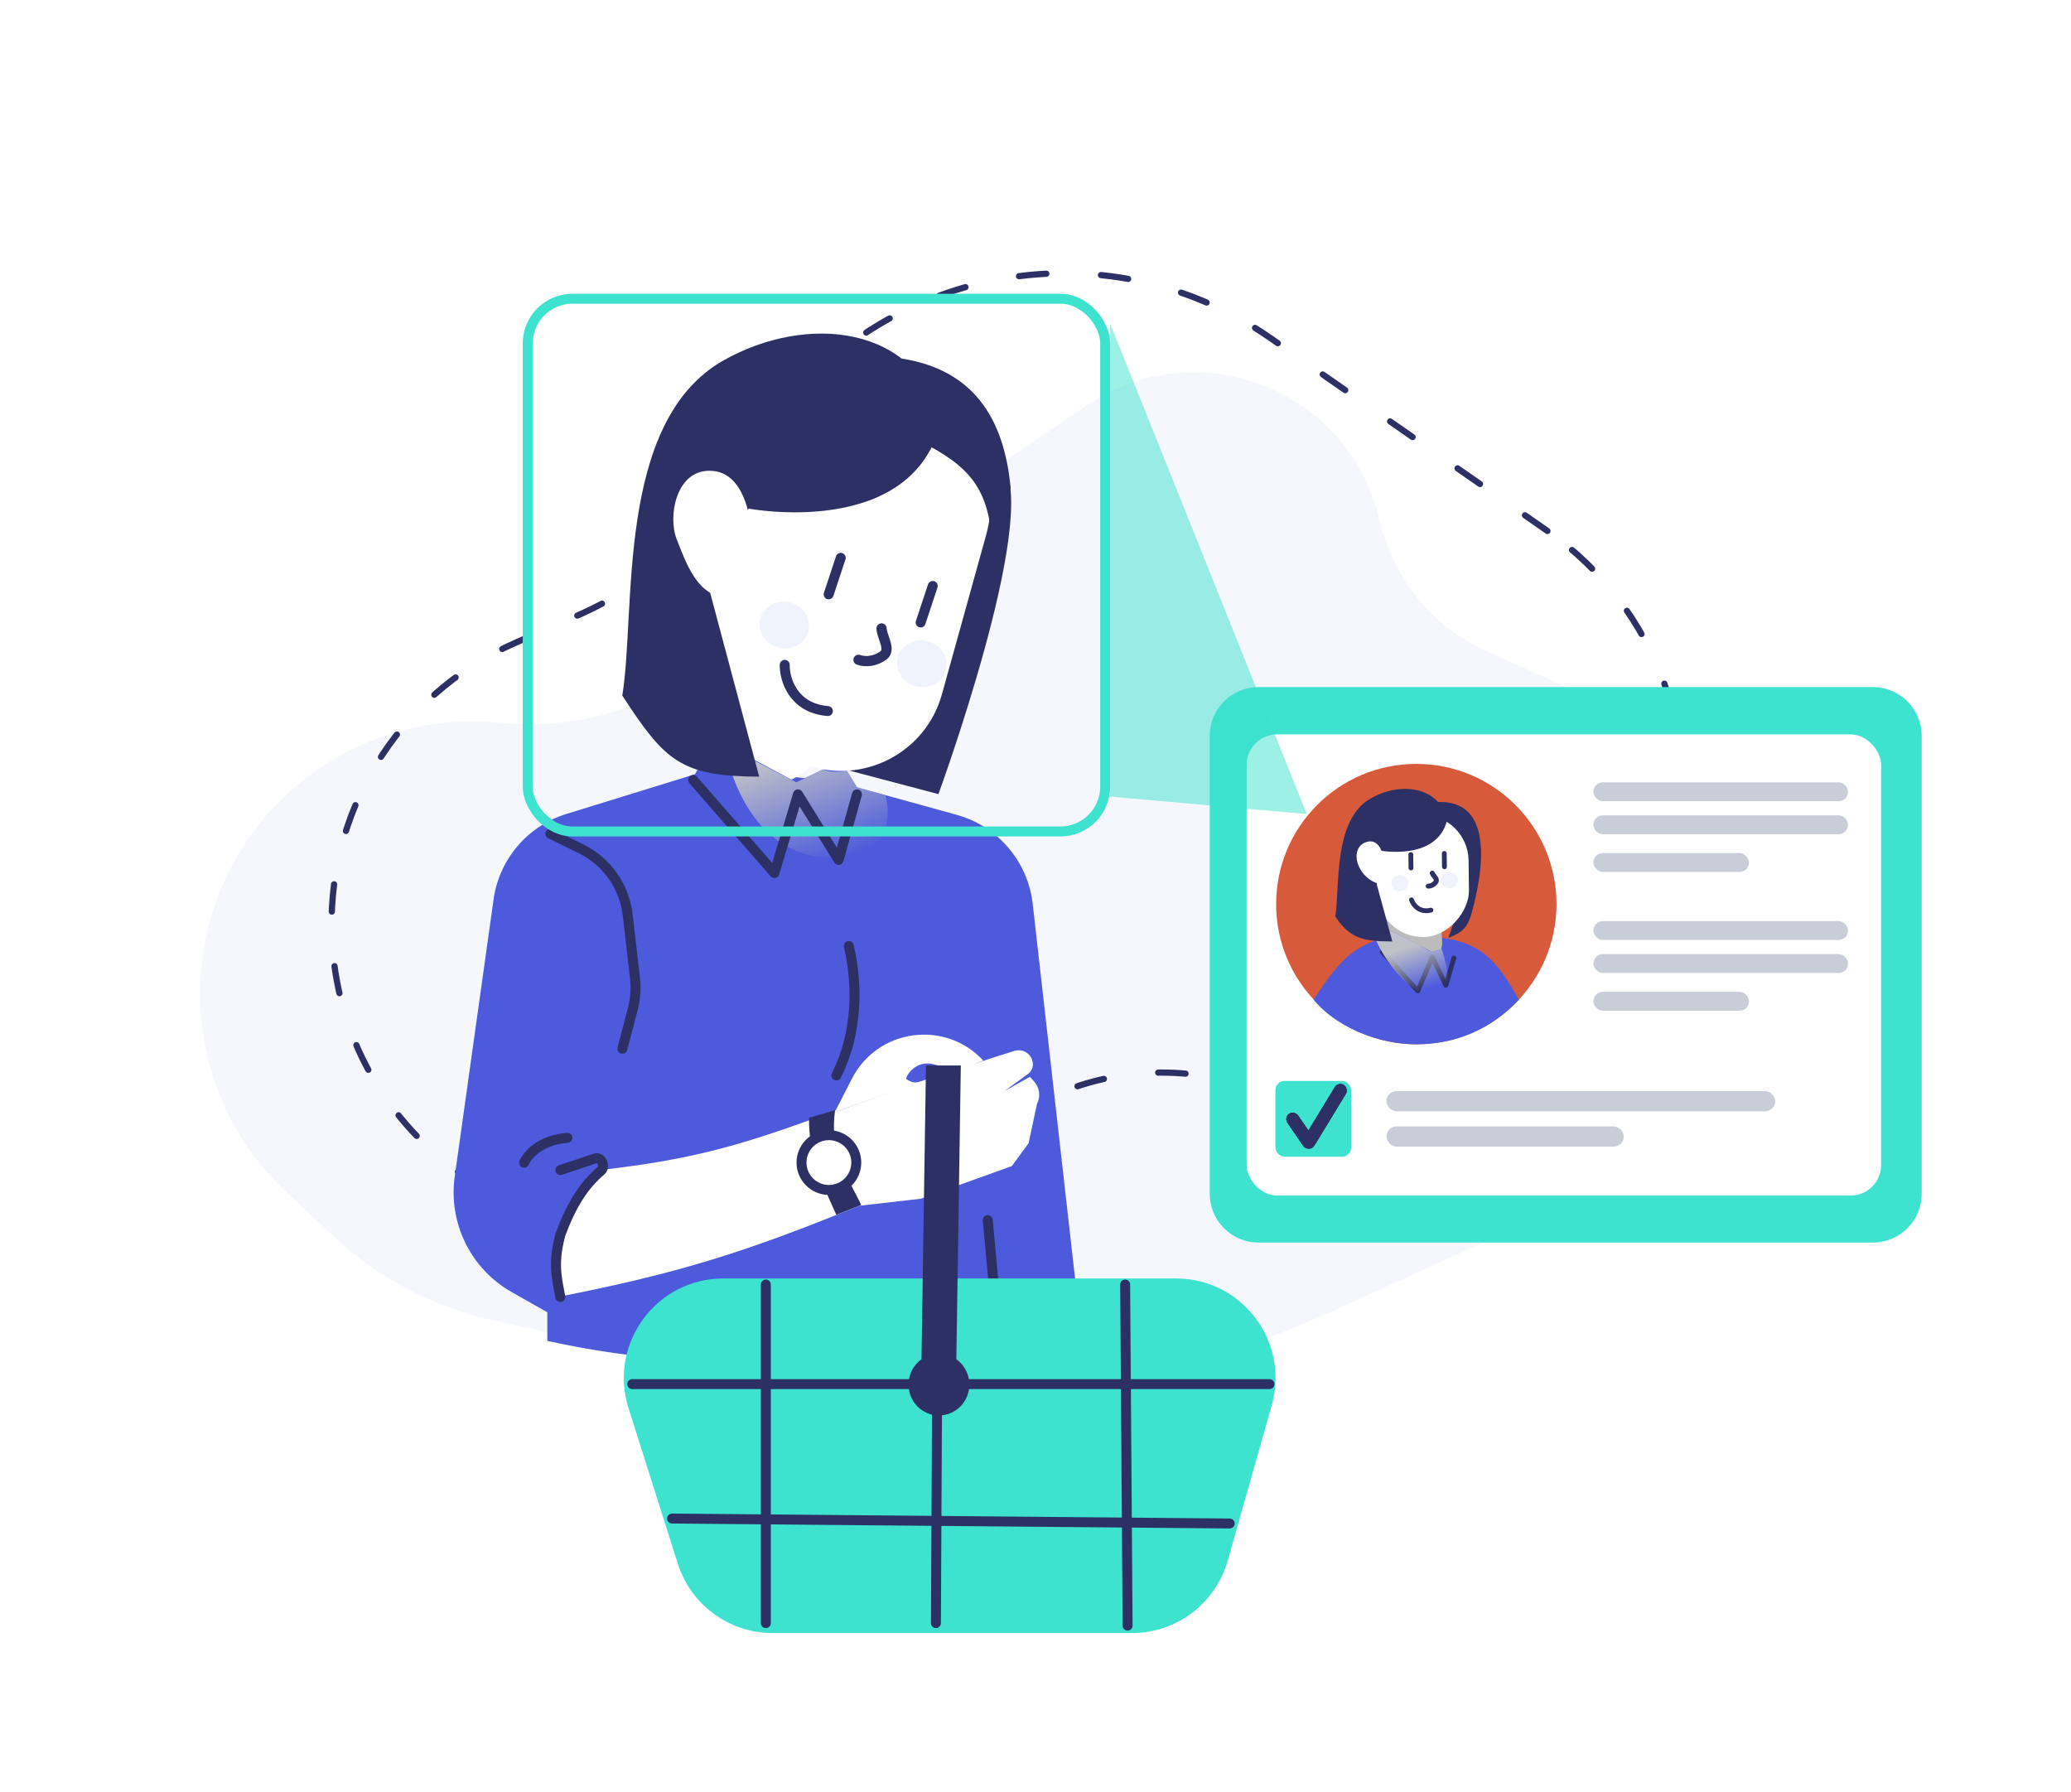 <svg width="416" height="360" viewBox="0 0 416 360" fill="none" xmlns="http://www.w3.org/2000/svg">
<path d="M57.537 239.473L67.115 248.422C76.029 256.751 87.018 262.531 98.932 265.157L148.031 275.979C188.257 284.846 230.276 280.4 267.755 263.31L352.854 224.507C361.946 220.361 369.046 212.811 372.625 203.482C379.871 184.598 371.104 163.344 352.652 155.059L298.754 130.86C287.816 125.949 279.811 116.198 277.124 104.513C271.092 78.278 240.584 66.296 218.311 81.415L138.346 135.696C127.417 143.115 114.241 146.487 101.092 145.231L100.048 145.132C82.73 143.477 65.66 150.166 54.076 163.144C34.299 185.302 35.836 219.197 57.537 239.473Z" fill="#F6F7FD"/>
<path d="M310.831 106.642L255.171 67.885C219.931 43.347 171.202 54.696 150.429 92.279C142.756 106.161 130.736 117.14 116.217 123.528L103.387 129.172C79.73 139.58 65.089 163.651 66.727 189.444C69.349 230.747 111.153 257.758 149.886 243.175L214.41 218.88C228.298 213.651 243.729 214.39 257.054 220.922C287.251 235.726 323.477 219.509 332.549 187.125L335.695 175.896C342.986 149.872 333.01 122.085 310.831 106.642Z" stroke="#2D3064" stroke-width="1.25" stroke-linecap="round" stroke-linejoin="round" stroke-dasharray="5.5 11"/>
<path fill-rule="evenodd" clip-rule="evenodd" d="M216.276 259.671L207.439 181.537C206.475 173.017 200.428 165.938 192.163 163.655L168.299 157.063L143.647 154.254L113.74 163.496C105.961 165.899 100.273 172.582 99.143 180.645L91.341 236.309C90.03 245.657 94.565 254.856 102.777 259.511L109.938 263.57V269.315L110.178 269.368C145.735 277.206 182.806 273.793 216.276 259.671Z" fill="#4C5ADB"/>
<g filter="url(#filter0_i_5536_115177)">
<path d="M168.645 155.774V143.48L146.489 126.936L143.094 152.97C142.882 154.599 143.66 156.197 145.072 157.035L152.446 161.412C157.44 164.375 163.854 163.206 167.48 158.671L167.745 158.34C168.327 157.612 168.645 156.707 168.645 155.774Z" fill="white"/>
</g>
<path d="M143.592 148.387L138.695 157.107L154.1 175.026L159.951 163.558L166.877 173.711L172.968 159.496L168.907 152.806L159.951 157.107L143.592 148.387Z" fill="#4C5ADB"/>
<path d="M188.502 159.5C188.502 159.5 208.601 104.56 201.655 93.722C194.709 82.884 189.596 84.965 172.258 84.495L162.002 152.5L188.502 159.5Z" fill="#2D3064"/>
<path d="M198.017 107.704C202.227 92.538 194.238 76.65 179.553 70.984C164.127 65.033 146.767 72.423 140.364 87.667L136.169 97.655C126.932 119.649 137.972 144.902 160.39 153.057L161.787 153.565C173.296 157.752 185.929 151.246 189.205 139.445L198.017 107.704Z" fill="white"/>
<path d="M172.446 132.524C174 133.058 175.901 132.782 177.461 131.636C179.022 130.49 177.122 127.862 177.078 126.219" stroke="#2D3064" stroke-width="2.055" stroke-linecap="round" stroke-linejoin="round"/>
<path d="M168.881 112.037L166.453 119.371" stroke="#2D3064" stroke-width="2" stroke-linecap="round" stroke-linejoin="round"/>
<path d="M187.358 117.695L184.929 125.029" stroke="#2D3064" stroke-width="2" stroke-linecap="round" stroke-linejoin="round"/>
<ellipse cx="4.993" cy="4.682" rx="4.993" ry="4.682" transform="matrix(-0.978 -0.21 -0.209 0.978 163.414 122.006)" fill="#F0F3FB"/>
<ellipse cx="4.993" cy="4.682" rx="4.993" ry="4.682" transform="matrix(-0.978 -0.21 -0.209 0.978 191.031 129.789)" fill="#F0F3FB"/>
<path d="M157.625 133.539C157.583 136.391 159.257 142.24 166.291 142.814" stroke="#2D3064" stroke-width="2" stroke-linecap="round" stroke-linejoin="round"/>
<path d="M171.136 216.639L167.68 223.379L181.72 218.391C181.596 215.318 184.46 212.989 187.443 213.735L192.498 215L197.498 213C189.829 204.737 176.28 206.607 171.136 216.639Z" fill="white"/>
<path d="M200.599 212.064L183.777 217.555L167.664 223.4L172.623 242.175L185.017 240.758L203.255 234.205L206.619 229.599L208.285 221.771L208.407 221.492C209.036 220.054 208.766 218.381 207.716 217.214L206.872 216.275L201.787 219.13L206.543 215.658C206.975 215.343 207.282 214.885 207.41 214.365C207.47 214.123 207.489 213.873 207.467 213.624L207.459 213.533C207.323 211.984 205.96 210.837 204.411 210.965L204 210.999L200.599 212.064Z" fill="white"/>
<path d="M188.006 216.355L184.878 217.283C182.902 217.87 180.918 216.389 180.918 214.328H176.477L179.048 222.745L188.006 216.355Z" fill="white"/>
<g style="mix-blend-mode:multiply">
<path d="M165.239 172.15C152.014 171.141 146.653 156.781 145.625 149.727L159.96 157.13L165.299 154.542C166.911 155.217 169.192 154.99 170.13 154.792L172.121 158.105L177.858 159.728C179.162 164.289 178.463 173.159 165.239 172.15Z" fill="url(#paint0_linear_5536_115177)"/>
</g>
<path d="M139.233 156.652L155.552 175.347L160.289 159.549L168.449 172.714L172.134 159.549M105.277 233.538C105.892 232.046 108.489 228.956 113.963 228.535" stroke="#2D3064" stroke-width="2" stroke-linecap="round" stroke-linejoin="round"/>
<path d="M110.543 167.449L116.693 170.469C121.883 173.018 125.422 178.03 126.087 183.774L127.548 196.402C127.791 198.497 127.641 200.62 127.107 202.661L125.02 210.632M170.5 190.001C171.816 195.618 173 206.001 168 216.001" stroke="#2D3064" stroke-width="2" stroke-linecap="round" stroke-linejoin="round"/>
<path d="M198.406 245.07L200.249 264.968" stroke="#2D3064" stroke-width="2" stroke-linecap="round" stroke-linejoin="round"/>
<path d="M189 84.717C183.242 108.419 150.363 102.15 150.363 102.15L142.5 118.5L152.5 156C136.736 155.908 133.59 152.881 125 139.706C127.79 122.647 123.532 84.717 145.335 72.385C162.084 62.912 184.325 65.288 189 84.717Z" fill="#2D3064"/>
<path d="M243 147.803C243 142.389 247.389 138 252.803 138H376.206C381.62 138 386.009 142.389 386.009 147.803V239.764C386.009 245.178 381.62 249.567 376.206 249.567H252.803C247.389 249.567 243 245.178 243 239.764V147.803Z" fill="#3DE3CF"/>
<rect x="250.41" y="147.5" width="127.449" height="92.623" rx="6.127" fill="white"/>
<rect x="320.062" y="157.133" width="51.151" height="3.789" rx="1.895" fill="#C9CDD8"/>
<rect x="320.062" y="185" width="51.151" height="3.789" rx="1.895" fill="#C9CDD8"/>
<rect x="320.062" y="163.764" width="51.151" height="3.789" rx="1.895" fill="#C9CDD8"/>
<rect x="320.062" y="191.631" width="51.151" height="3.789" rx="1.895" fill="#C9CDD8"/>
<rect x="320.062" y="171.342" width="31.259" height="3.789" rx="1.895" fill="#C9CDD8"/>
<rect x="320.062" y="199.209" width="31.259" height="3.789" rx="1.895" fill="#C9CDD8"/>
<rect x="278.5" y="219.141" width="78.097" height="4.057" rx="2.029" fill="#C9CDD8"/>
<rect x="278.5" y="226.24" width="47.67" height="4.057" rx="2.029" fill="#C9CDD8"/>
<rect x="256.188" y="217.111" width="15.214" height="15.214" rx="1.838" fill="#3DE3CF"/>
<rect x="257.883" y="224.434" width="2.572" height="8.232" rx="1.286" transform="rotate(-34.4 257.883 224.434)" fill="#2D3064"/>
<rect x="257.883" y="224.434" width="2.572" height="8.232" rx="1.286" transform="rotate(-34.4 257.883 224.434)" fill="#2D3064"/>
<rect x="257.883" y="224.434" width="2.572" height="8.232" rx="1.286" transform="rotate(-34.4 257.883 224.434)" fill="#2D3064"/>
<rect x="257.883" y="224.434" width="2.572" height="8.232" rx="1.286" transform="rotate(-34.4 257.883 224.434)" fill="#2D3064"/>
<rect x="268.812" y="217.248" width="2.572" height="14.405" rx="1.286" transform="rotate(31.343 268.812 217.248)" fill="#2D3064"/>
<rect x="268.812" y="217.248" width="2.572" height="14.405" rx="1.286" transform="rotate(31.343 268.812 217.248)" fill="#2D3064"/>
<rect x="268.812" y="217.248" width="2.572" height="14.405" rx="1.286" transform="rotate(31.343 268.812 217.248)" fill="#2D3064"/>
<rect x="268.812" y="217.248" width="2.572" height="14.405" rx="1.286" transform="rotate(31.343 268.812 217.248)" fill="#2D3064"/>
<circle cx="284.493" cy="181.585" r="28.157" fill="#D75B3B"/>
<path d="M285.213 209.742C276.713 209.945 267.996 205.976 263.871 200.775C269.262 192.61 273.233 186.951 286.356 188.164C297.483 188.397 300.686 193.07 305.121 200.775C299.381 206.873 292.469 209.57 285.213 209.742Z" fill="#4C5ADB"/>
<path d="M277.543 179.527L278.832 189.346C279.202 192.212 281.929 192.423 285.522 192.423H286.024C288.138 192.423 289.802 191.011 289.696 189.346L289.274 182.456L277.913 179.527H277.543Z" fill="#BCBCBC"/>
<path d="M287.503 191.082L278.329 186.402C277.989 186.228 277.578 186.424 277.497 186.796L276.126 193.138C276.062 193.433 276.235 193.728 276.524 193.817L285.877 196.68C286.008 196.72 286.149 196.712 286.276 196.658L291.529 194.407C291.717 194.326 291.849 194.152 291.876 193.948L292.328 190.484C292.383 190.056 291.969 189.718 291.561 189.86L287.958 191.113C287.808 191.165 287.644 191.154 287.503 191.082Z" fill="#4C5ADB"/>
<path d="M277.656 191.195L284.79 199.002L287.723 192.223L290.427 197.903L292.038 192.405" stroke="#2D3064" stroke-width="0.968" stroke-linecap="round" stroke-linejoin="round"/>
<path d="M286.464 161.35C302.312 158.474 296.886 178.948 295.405 184.095C294.561 186.449 293.592 187.353 290.934 188.357C290.934 188.357 299.768 165.789 285.673 168.967C283.545 169.477 284.431 162.985 286.215 161.517C286.297 161.451 286.38 161.394 286.464 161.35Z" fill="#2D3064"/>
<rect width="18.515" height="24.52" rx="9.258" transform="matrix(-1 0.013 0.013 1 294.871 163.557)" fill="white"/>
<path d="M286.887 177.978C287.459 177.978 288.053 177.671 288.436 177.117C288.819 176.563 287.896 175.914 287.695 175.379" stroke="#2D3064" stroke-width="0.995" stroke-linecap="round" stroke-linejoin="round"/>
<path d="M283.388 171.645L283.422 174.332" stroke="#2D3064" stroke-width="0.968" stroke-linecap="round" stroke-linejoin="round"/>
<path d="M290.111 171.409L290.145 174.096" stroke="#2D3064" stroke-width="0.968" stroke-linecap="round" stroke-linejoin="round"/>
<ellipse cx="1.738" cy="1.629" rx="1.738" ry="1.629" transform="matrix(-0.993 0.121 0.121 0.993 282.723 175.545)" fill="#F0F3FB"/>
<ellipse cx="1.738" cy="1.629" rx="1.738" ry="1.629" transform="matrix(-0.993 0.121 0.121 0.993 292.691 174.969)" fill="#F0F3FB"/>
<path d="M283.527 180.73C283.837 181.673 285.052 183.406 287.431 182.797" stroke="#2D3064" stroke-width="0.968" stroke-linecap="round" stroke-linejoin="round"/>
<g style="mix-blend-mode:multiply">
<path d="M287.751 200.101C282.546 199.704 276.498 190.501 276.094 187.726L278.067 186.291L285.24 189.878C285.24 189.878 287.213 191.133 287.751 191.133C288.289 191.133 289.007 190.775 289.545 190.416C290.058 192.211 292.956 200.498 287.751 200.101Z" fill="url(#paint1_linear_5536_115177)"/>
</g>
<path d="M290.689 164.689C288.667 173.038 277.121 170.83 277.121 170.83L276.555 177.641L279.68 189.092C274.144 189.06 271.231 188.698 268.215 184.058C269.194 178.049 267.699 164.689 275.356 160.346C281.237 157.009 289.047 157.846 290.689 164.689Z" fill="#2D3064"/>
<path d="M278.254 174.11C278.254 174.11 277.878 167.918 274.385 169.154C270.892 170.39 272.539 176.138 276.786 177.462L278.254 174.11Z" fill="white"/>
<path d="M126.249 282.817L136.14 314.04C138.773 322.351 146.487 328 155.206 328H227.371C236.317 328 244.175 322.058 246.614 313.45L255.457 282.228C259.073 269.462 249.483 256.777 236.214 256.777H145.315C131.79 256.777 122.165 269.923 126.249 282.817Z" fill="#3DE3CF"/>
<path d="M127 278H255" stroke="#2D3064" stroke-width="2" stroke-linecap="round"/>
<path d="M135 305L247 305.994" stroke="#2D3064" stroke-width="2" stroke-linecap="round"/>
<path d="M153.836 326V258" stroke="#2D3064" stroke-width="2" stroke-linecap="round"/>
<path d="M188 326L188.342 256.778" stroke="#2D3064" stroke-width="2" stroke-linecap="round"/>
<path d="M226.5 326.5L226.008 258" stroke="#2D3064" stroke-width="2" stroke-linecap="round"/>
<path d="M194.21 278.092C194.21 281.25 191.693 283.797 188.605 283.797C185.517 283.797 183 281.25 183 278.092C183 274.933 185.517 272.387 188.605 272.387C191.693 272.387 194.21 274.933 194.21 278.092Z" fill="#2D3064" stroke="#2D3064"/>
<path d="M193 214H186L185 279.5H192L193 214Z" fill="#2D3064"/>
<path d="M143.256 94.59C149.261 95.162 150.857 103.469 150.905 107.55L146.372 119.931C140.128 120.25 137.73 112.798 135.921 108.297C134.111 103.795 135.749 93.874 143.256 94.59Z" fill="white"/>
<path d="M203 98C201.5 81.5 193.323 73.885 181 72L185.5 89C196.616 94.584 198.883 99.957 199.5 111.5L203 98Z" fill="#2D3064"/>
<rect x="106" y="60" width="116" height="107" rx="9" stroke="#3DE3CF" stroke-width="2"/>
<path opacity="0.5" d="M262.5 163.5L223 65V160L262.5 163.5Z" fill="#3DE3CF"/>
<path d="M120.5 235C139.76 232.853 150.004 229.702 168 223L173 242C149.848 251.457 136.5 255.705 112 260.5C112.146 250.436 113.383 244.831 120.5 235Z" fill="white"/>
<path d="M112.558 235.012L119.579 232.661C120.751 232.268 121.683 234.334 120.74 235.132C117.541 237.841 114.939 241.544 112.558 248C111.183 253.296 111.633 255.897 112.559 260.5" stroke="#2D3064" stroke-width="2" stroke-linecap="round" stroke-linejoin="round"/>
<path d="M173 242C169.278 234.682 166.714 230.555 167.737 223L162.5 224.5C162.522 232.225 164.582 236.477 168 244L173 242Z" fill="#2D3064"/>
<circle cx="166.5" cy="233.5" r="5.5" fill="white" stroke="#2D3064" stroke-width="2"/>
<defs>
<filter id="filter0_i_5536_115177" x="138.949" y="121.457" width="29.695" height="41.586" filterUnits="userSpaceOnUse" color-interpolation-filters="sRGB">
<feFlood flood-opacity="0" result="BackgroundImageFix"/>
<feBlend mode="normal" in="SourceGraphic" in2="BackgroundImageFix" result="shape"/>
<feColorMatrix in="SourceAlpha" type="matrix" values="0 0 0 0 0 0 0 0 0 0 0 0 0 0 0 0 0 0 127 0" result="hardAlpha"/>
<feOffset dx="-4.109" dy="-5.479"/>
<feGaussianBlur stdDeviation="6.849"/>
<feComposite in2="hardAlpha" operator="arithmetic" k2="-1" k3="1"/>
<feColorMatrix type="matrix" values="0 0 0 0 0.176 0 0 0 0 0.188 0 0 0 0 0.392 0 0 0 0.2 0"/>
<feBlend mode="normal" in2="shape" result="effect1_innerShadow_5536_115177"/>
</filter>
<linearGradient id="paint0_linear_5536_115177" x1="161.971" y1="149.727" x2="169.998" y2="172.227" gradientUnits="userSpaceOnUse">
<stop stop-color="#BFC2C8"/>
<stop offset="1" stop-color="#BFC2C8" stop-opacity="0"/>
</linearGradient>
<linearGradient id="paint1_linear_5536_115177" x1="285.103" y1="189.34" x2="288.261" y2="198.194" gradientUnits="userSpaceOnUse">
<stop stop-color="#BFC2C8"/>
<stop offset="1" stop-color="#BFC2C8" stop-opacity="0"/>
</linearGradient>
</defs>
</svg>
